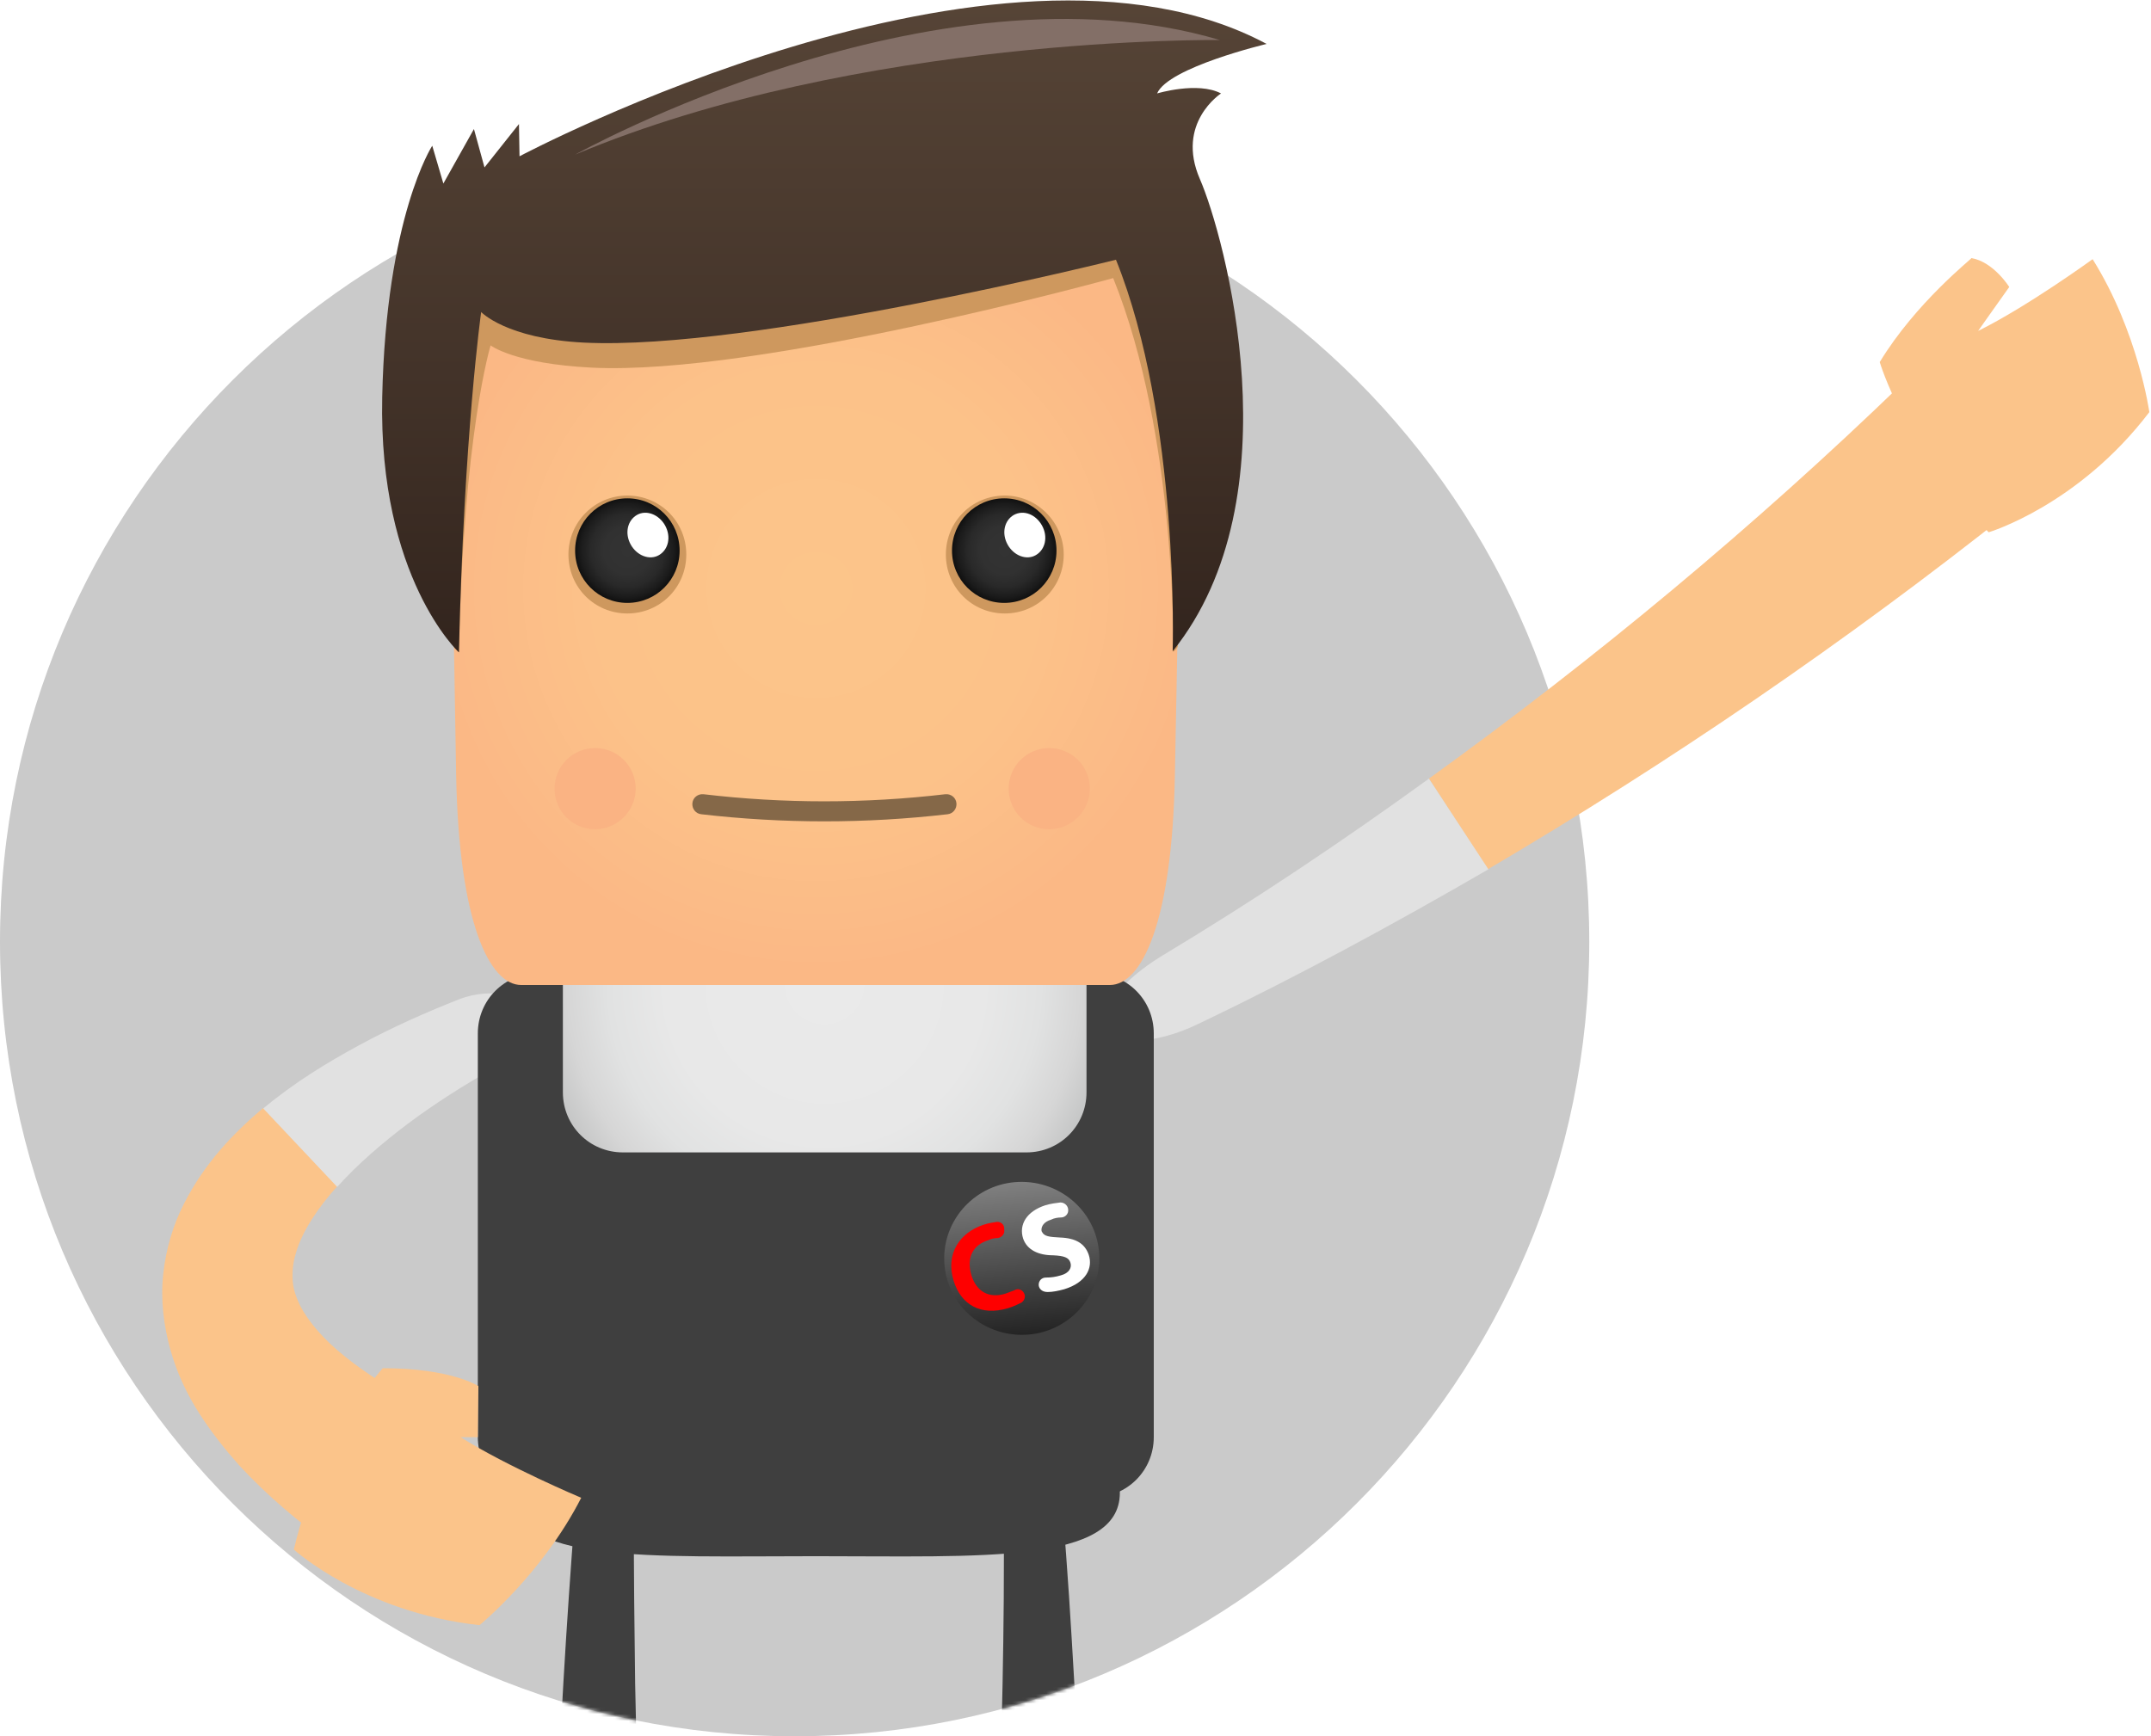 <?xml version="1.0" encoding="UTF-8"?> <svg xmlns="http://www.w3.org/2000/svg" width="628" height="507" viewBox="0 0 628 507" fill="none"> <path d="M464 275C464 403.129 360.129 507 232 507C103.871 507 0 403.129 0 275C0 146.871 103.871 43 232 43C360.129 43 464 146.871 464 275Z" fill="#CACACA"></path> <g clip-path="url(#clip0)"> <path d="M587.427 148.928C538.74 187.581 487.619 222.499 434.387 253.844L417.185 227.371C466.034 192.129 512.287 153.638 555.294 112.062L587.427 148.928Z" fill="#FBC48A"></path> <path d="M339.123 279.179C333.28 282.752 328.574 286.812 325.49 290.71C322.407 294.608 321.109 298.019 322.245 300.455C323.381 302.891 327.113 304.028 332.144 303.865C337.175 303.703 343.505 302.079 349.834 298.993C378.722 285.188 406.798 269.922 434.55 253.844L417.185 227.371C391.867 245.723 365.901 263.101 339.123 279.179Z" fill="#E1E1E1"></path> <path d="M95.849 450.682C86.923 444.186 78.16 436.877 69.883 427.945C65.826 423.397 61.931 418.525 58.36 413.003C54.79 407.481 51.706 401.148 49.759 394.164C47.811 387.18 46.838 379.547 47.649 372.077C48.461 364.606 50.57 357.622 53.654 351.613C59.821 339.433 68.26 330.825 76.861 323.517L98.446 346.416C92.766 352.75 88.222 359.571 86.436 365.743C85.463 368.828 85.3 371.589 85.463 374.025C85.625 376.462 86.436 378.735 87.573 381.171C90.007 385.881 94.551 391.241 100.718 396.113C106.723 400.985 114.026 405.533 121.816 409.593L95.849 450.682Z" fill="#FBC48A"></path> <path d="M144.05 311.986C147.782 309.874 150.704 306.951 152.489 304.028C154.274 301.104 155.085 298.019 154.112 295.42C153.138 292.822 150.541 291.197 146.809 290.385C143.238 289.736 138.694 290.061 134.312 291.685C124.412 295.583 114.513 299.968 104.938 305.165C95.362 310.362 85.787 316.208 76.861 323.679L98.446 346.579C104.451 339.92 111.592 333.748 119.381 327.902C127.009 322.217 135.448 316.858 144.05 311.986Z" fill="#E1E1E1"></path> <path d="M326.951 435.903C326.951 456.691 286.703 454.417 238.178 454.417C189.653 454.417 149.405 456.691 149.405 435.903C149.405 415.115 189.653 417.388 238.178 417.388C286.703 417.226 326.951 414.952 326.951 435.903Z" fill="#3F3F3F"></path> <path d="M336.851 301.754C336.851 292.009 329.061 284.214 319.323 284.214H157.033C147.295 284.214 139.505 292.009 139.505 301.754V419.662C139.505 429.407 147.295 437.202 157.033 437.202H319.323C329.061 437.202 336.851 429.407 336.851 419.662V301.754Z" fill="#3F3F3F"></path> <path d="M164.336 286.812V318.969C164.336 328.714 172.126 336.509 181.863 336.509H299.686C309.424 336.509 317.214 328.714 317.214 318.969V286.812C317.214 286 317.051 285.026 317.051 284.214H164.661C164.336 285.026 164.336 286 164.336 286.812Z" fill="url(#paint0_radial)"></path> <path d="M345.29 73.571C345.29 63.826 337.5 56.031 327.763 56.031H148.594C138.856 56.031 131.067 63.826 131.067 73.571C131.067 73.571 130.904 95.821 133.176 226.397C133.988 269.435 142.914 287.624 152.164 287.624H324.03C333.281 287.624 342.206 269.597 343.018 226.397C345.615 95.983 345.29 73.571 345.29 73.571Z" fill="url(#paint1_radial)"></path> <path d="M343.829 188.88C345.614 84.939 345.29 73.571 345.29 73.571C345.29 63.826 337.5 56.031 327.762 56.031H148.594C138.856 56.031 131.066 63.826 131.066 73.571C131.066 73.571 130.904 84.939 132.689 189.043C133.501 189.855 133.988 190.342 133.988 190.342C135.286 126.678 143.238 100.855 143.238 100.855C143.238 100.855 150.054 106.215 172.775 107.352C221.462 109.788 325.003 81.204 325.003 81.204C343.667 127.49 342.531 190.342 342.531 190.342C343.018 190.017 343.505 189.368 343.829 188.88Z" fill="#CE985E"></path> <path d="M133.988 190.504C133.988 190.504 110.456 168.742 111.592 115.959C112.728 63.177 126.198 42.551 126.198 42.551L129.444 53.595L138.37 37.679L141.453 48.885L151.515 36.217L151.677 45.637C151.677 45.637 291.896 -28.909 369.796 12.83C369.796 12.83 341.07 19.651 337.825 27.285C337.825 27.285 349.672 23.712 356.488 27.285C356.488 27.285 343.18 35.892 350.321 52.295C357.462 68.699 378.559 145.193 342.369 190.18C342.369 190.18 344.478 122.131 325.815 75.844C325.815 75.844 219.19 102.479 170.503 100.043C147.782 98.906 140.479 91.111 140.479 91.111C140.479 91.111 135.448 126.841 133.988 190.504Z" fill="url(#paint2_linear)"></path> <path d="M310.56 161.921C310.56 171.503 302.932 179.136 293.357 179.136C283.782 179.136 276.154 171.503 276.154 161.921C276.154 152.339 283.782 144.706 293.357 144.706C302.77 144.706 310.56 152.501 310.56 161.921Z" fill="#CE985E"></path> <path d="M308.45 160.784C308.45 169.229 301.634 176.05 293.195 176.05C284.755 176.05 277.939 169.229 277.939 160.784C277.939 152.339 284.755 145.518 293.195 145.518C301.634 145.518 308.45 152.339 308.45 160.784Z" fill="url(#paint3_radial)"></path> <path d="M165.959 161.921C165.959 171.503 173.587 179.136 183.162 179.136C192.737 179.136 200.365 171.503 200.365 161.921C200.365 152.339 192.737 144.706 183.162 144.706C173.587 144.706 165.959 152.501 165.959 161.921Z" fill="#CE985E"></path> <path d="M167.906 160.784C167.906 169.229 174.723 176.05 183.162 176.05C191.601 176.05 198.417 169.229 198.417 160.784C198.417 152.339 191.601 145.518 183.162 145.518C174.723 145.518 167.906 152.339 167.906 160.784Z" fill="url(#paint4_radial)"></path> <path d="M194.198 153.476C195.983 156.724 195.171 160.459 192.412 162.083C189.653 163.708 185.921 162.246 184.135 158.998C182.35 155.75 183.162 152.014 185.921 150.39C188.68 148.766 192.412 150.228 194.198 153.476Z" fill="white"></path> <path d="M304.231 153.476C306.016 156.724 305.204 160.459 302.445 162.083C299.686 163.708 295.954 162.246 294.168 158.998C292.383 155.75 293.195 152.014 295.954 150.39C298.875 148.766 302.445 150.228 304.231 153.476Z" fill="white"></path> <path d="M167.906 45.15C167.906 45.15 272.422 -13.155 356.163 11.694C356.326 11.694 250.999 10.232 167.906 45.15Z" fill="#836F67"></path> <path d="M318.188 230.295C318.188 236.791 312.832 242.151 306.34 242.151C299.686 242.151 294.493 236.791 294.493 230.295C294.493 223.636 299.849 218.439 306.34 218.439C312.832 218.439 318.188 223.636 318.188 230.295Z" fill="#FAB383"></path> <path d="M185.596 230.295C185.596 236.791 180.24 242.151 173.749 242.151C167.095 242.151 161.902 236.791 161.902 230.295C161.902 223.636 167.257 218.439 173.749 218.439C180.24 218.439 185.596 223.636 185.596 230.295Z" fill="#FAB383"></path> <path d="M279.238 234.517C279.4 236.141 278.264 237.603 276.641 237.765C252.784 240.526 228.603 240.526 204.746 237.765C203.123 237.603 201.987 236.141 202.15 234.517C202.312 232.893 203.773 231.756 205.396 231.919C228.765 234.68 252.46 234.68 275.992 231.919C277.615 231.756 279.075 232.893 279.238 234.517Z" fill="#856848"></path> <path d="M111.754 399.523C111.754 399.523 93.577 419.5 85.787 452.468C85.787 452.468 105.911 470.821 139.992 474.556C139.992 474.556 158.331 459.614 169.691 437.364C169.691 437.364 148.107 428.27 134.474 419.662H139.505L139.668 404.721C139.505 404.721 131.878 399.523 111.754 399.523Z" fill="#FBC48A"></path> <mask id="mask0" maskUnits="userSpaceOnUse" x="0" y="43" width="464" height="464"> <path d="M464 275C464 403.129 360.129 507 232 507C103.871 507 0 403.129 0 275C0 146.871 103.871 43 232 43C360.129 43 464 146.871 464 275Z" fill="#CACACA"></path> </mask> <g mask="url(#mask0)"> <path d="M185.109 442.075C184.947 458.478 185.271 475.043 185.434 491.609C185.758 508.175 186.245 524.74 186.894 541.143C188.193 574.112 190.14 607.243 192.737 640.05L160.116 641.349C160.116 607.893 160.766 574.437 162.064 541.143C162.713 524.415 163.525 507.85 164.498 491.122C165.472 474.394 166.608 457.828 167.906 441.1L185.109 442.075Z" fill="#3F3F3F"></path> <path d="M310.235 441.263C311.696 457.991 312.669 474.556 313.643 491.284C314.617 508.012 315.428 524.578 316.077 541.306C317.376 574.6 318.025 608.056 318.025 641.512L285.405 640.212C288.001 607.244 289.949 574.275 291.247 541.306C291.896 524.74 292.383 508.175 292.708 491.772C293.032 475.206 293.195 458.64 293.032 442.237L310.235 441.263Z" fill="#3F3F3F"></path> </g> <path d="M548.802 105.728C548.802 105.728 556.43 131.551 580.611 155.425C580.611 155.425 606.74 147.629 627.513 120.344C627.513 120.344 624.267 96.958 610.959 75.682C610.959 75.682 591.971 89.487 577.528 96.633C577.528 96.633 581.747 90.624 586.616 83.803C586.616 83.803 582.072 76.494 575.58 75.357C575.742 75.52 559.351 88.35 548.802 105.728Z" fill="#FBC48A"></path> <path d="M298.55 345.117C311.047 345.28 321.109 355.349 320.946 367.692C320.784 380.035 310.56 389.942 298.064 389.779C285.567 389.617 275.505 379.548 275.667 367.205C275.83 354.862 286.054 344.955 298.55 345.117Z" fill="url(#paint5_linear)"></path> <path d="M298.875 377.436C299.524 378.411 299.199 379.71 298.226 380.36C297.252 380.847 295.953 381.497 294.331 381.984C286.216 384.42 280.536 380.847 278.426 374.026C275.992 366.068 280.211 359.896 287.19 357.623C288.65 357.135 289.949 356.973 290.922 356.811C292.059 356.648 293.195 357.46 293.195 358.759V359.247C293.357 360.221 292.545 361.358 291.247 361.52C290.436 361.52 289.462 361.683 288.488 362.17C284.269 363.469 281.996 367.042 283.619 372.402C285.08 377.112 288.65 379.223 293.519 377.761C294.331 377.436 295.304 377.112 296.116 376.787C297.09 376.137 298.226 376.462 298.875 377.436Z" fill="#FE0000"></path> <path d="M303.257 375.162C303.257 374.025 304.068 373.051 305.366 373.051C306.827 373.051 308.125 372.889 309.748 372.401C312.183 371.752 312.994 370.128 312.507 368.666C312.02 367.204 310.722 366.717 307.476 366.555C303.094 366.555 299.849 364.931 298.713 361.682C297.414 357.622 299.686 353.725 305.204 351.938C306.827 351.451 308.288 351.288 309.586 351.126C310.722 351.126 311.696 351.938 311.858 353.075V353.237C312.02 354.374 311.047 355.511 309.748 355.511C308.937 355.511 307.801 355.673 306.827 356.161C304.717 356.81 304.068 358.11 304.068 359.084C304.068 359.246 304.068 359.571 304.23 359.734C304.88 361.033 306.34 361.195 309.424 361.358C314.13 361.52 316.727 363.144 317.863 366.392C319.161 370.29 317.051 374.513 310.722 376.462C308.937 376.949 307.314 377.274 305.853 377.274C304.068 377.274 303.257 376.137 303.257 375.162Z" fill="white"></path> </g> <defs> <radialGradient id="paint0_radial" cx="0" cy="0" r="1" gradientUnits="userSpaceOnUse" gradientTransform="translate(240.741 287.469) scale(87.582 87.645)"> <stop stop-color="#EAEAEA"></stop> <stop offset="0.53" stop-color="#E8E8E8"></stop> <stop offset="0.721" stop-color="#E1E2E2"></stop> <stop offset="0.858" stop-color="#D6D6D6"></stop> <stop offset="0.967" stop-color="#C5C6C6"></stop> <stop offset="1" stop-color="#BEBFC0"></stop> </radialGradient> <radialGradient id="paint1_radial" cx="0" cy="0" r="1" gradientUnits="userSpaceOnUse" gradientTransform="translate(238.236 171.834) scale(111.436 111.516)"> <stop stop-color="#FCC58A"></stop> <stop offset="0.575" stop-color="#FCC289"></stop> <stop offset="0.962" stop-color="#FBB986"></stop> <stop offset="1" stop-color="#FBB885"></stop> </radialGradient> <linearGradient id="paint2_linear" x1="240.739" y1="-4.331" x2="240.739" y2="191.652" gradientUnits="userSpaceOnUse"> <stop stop-color="#574537"></stop> <stop offset="0.576" stop-color="#433329"></stop> <stop offset="1" stop-color="#32241D"></stop> </linearGradient> <radialGradient id="paint3_radial" cx="0" cy="0" r="1" gradientUnits="userSpaceOnUse" gradientTransform="translate(293.295 160.709) scale(15.217 15.228)"> <stop stop-color="#333333"></stop> <stop offset="0.456" stop-color="#313131"></stop> <stop offset="0.7" stop-color="#292929"></stop> <stop offset="0.894" stop-color="#1B1B1B"></stop> <stop offset="1" stop-color="#101010"></stop> </radialGradient> <radialGradient id="paint4_radial" cx="0" cy="0" r="1" gradientUnits="userSpaceOnUse" gradientTransform="translate(183.177 160.709) rotate(180) scale(15.217 15.228)"> <stop stop-color="#333333"></stop> <stop offset="0.456" stop-color="#313131"></stop> <stop offset="0.7" stop-color="#292929"></stop> <stop offset="0.894" stop-color="#1B1B1B"></stop> <stop offset="1" stop-color="#101010"></stop> </radialGradient> <linearGradient id="paint5_linear" x1="300.231" y1="389.461" x2="296.299" y2="345.177" gradientUnits="userSpaceOnUse"> <stop stop-color="#242424"></stop> <stop offset="1" stop-color="#808080"></stop> </linearGradient> <clipPath id="clip0"> <rect x="47" width="581" height="507" fill="white"></rect> </clipPath> </defs> </svg> 